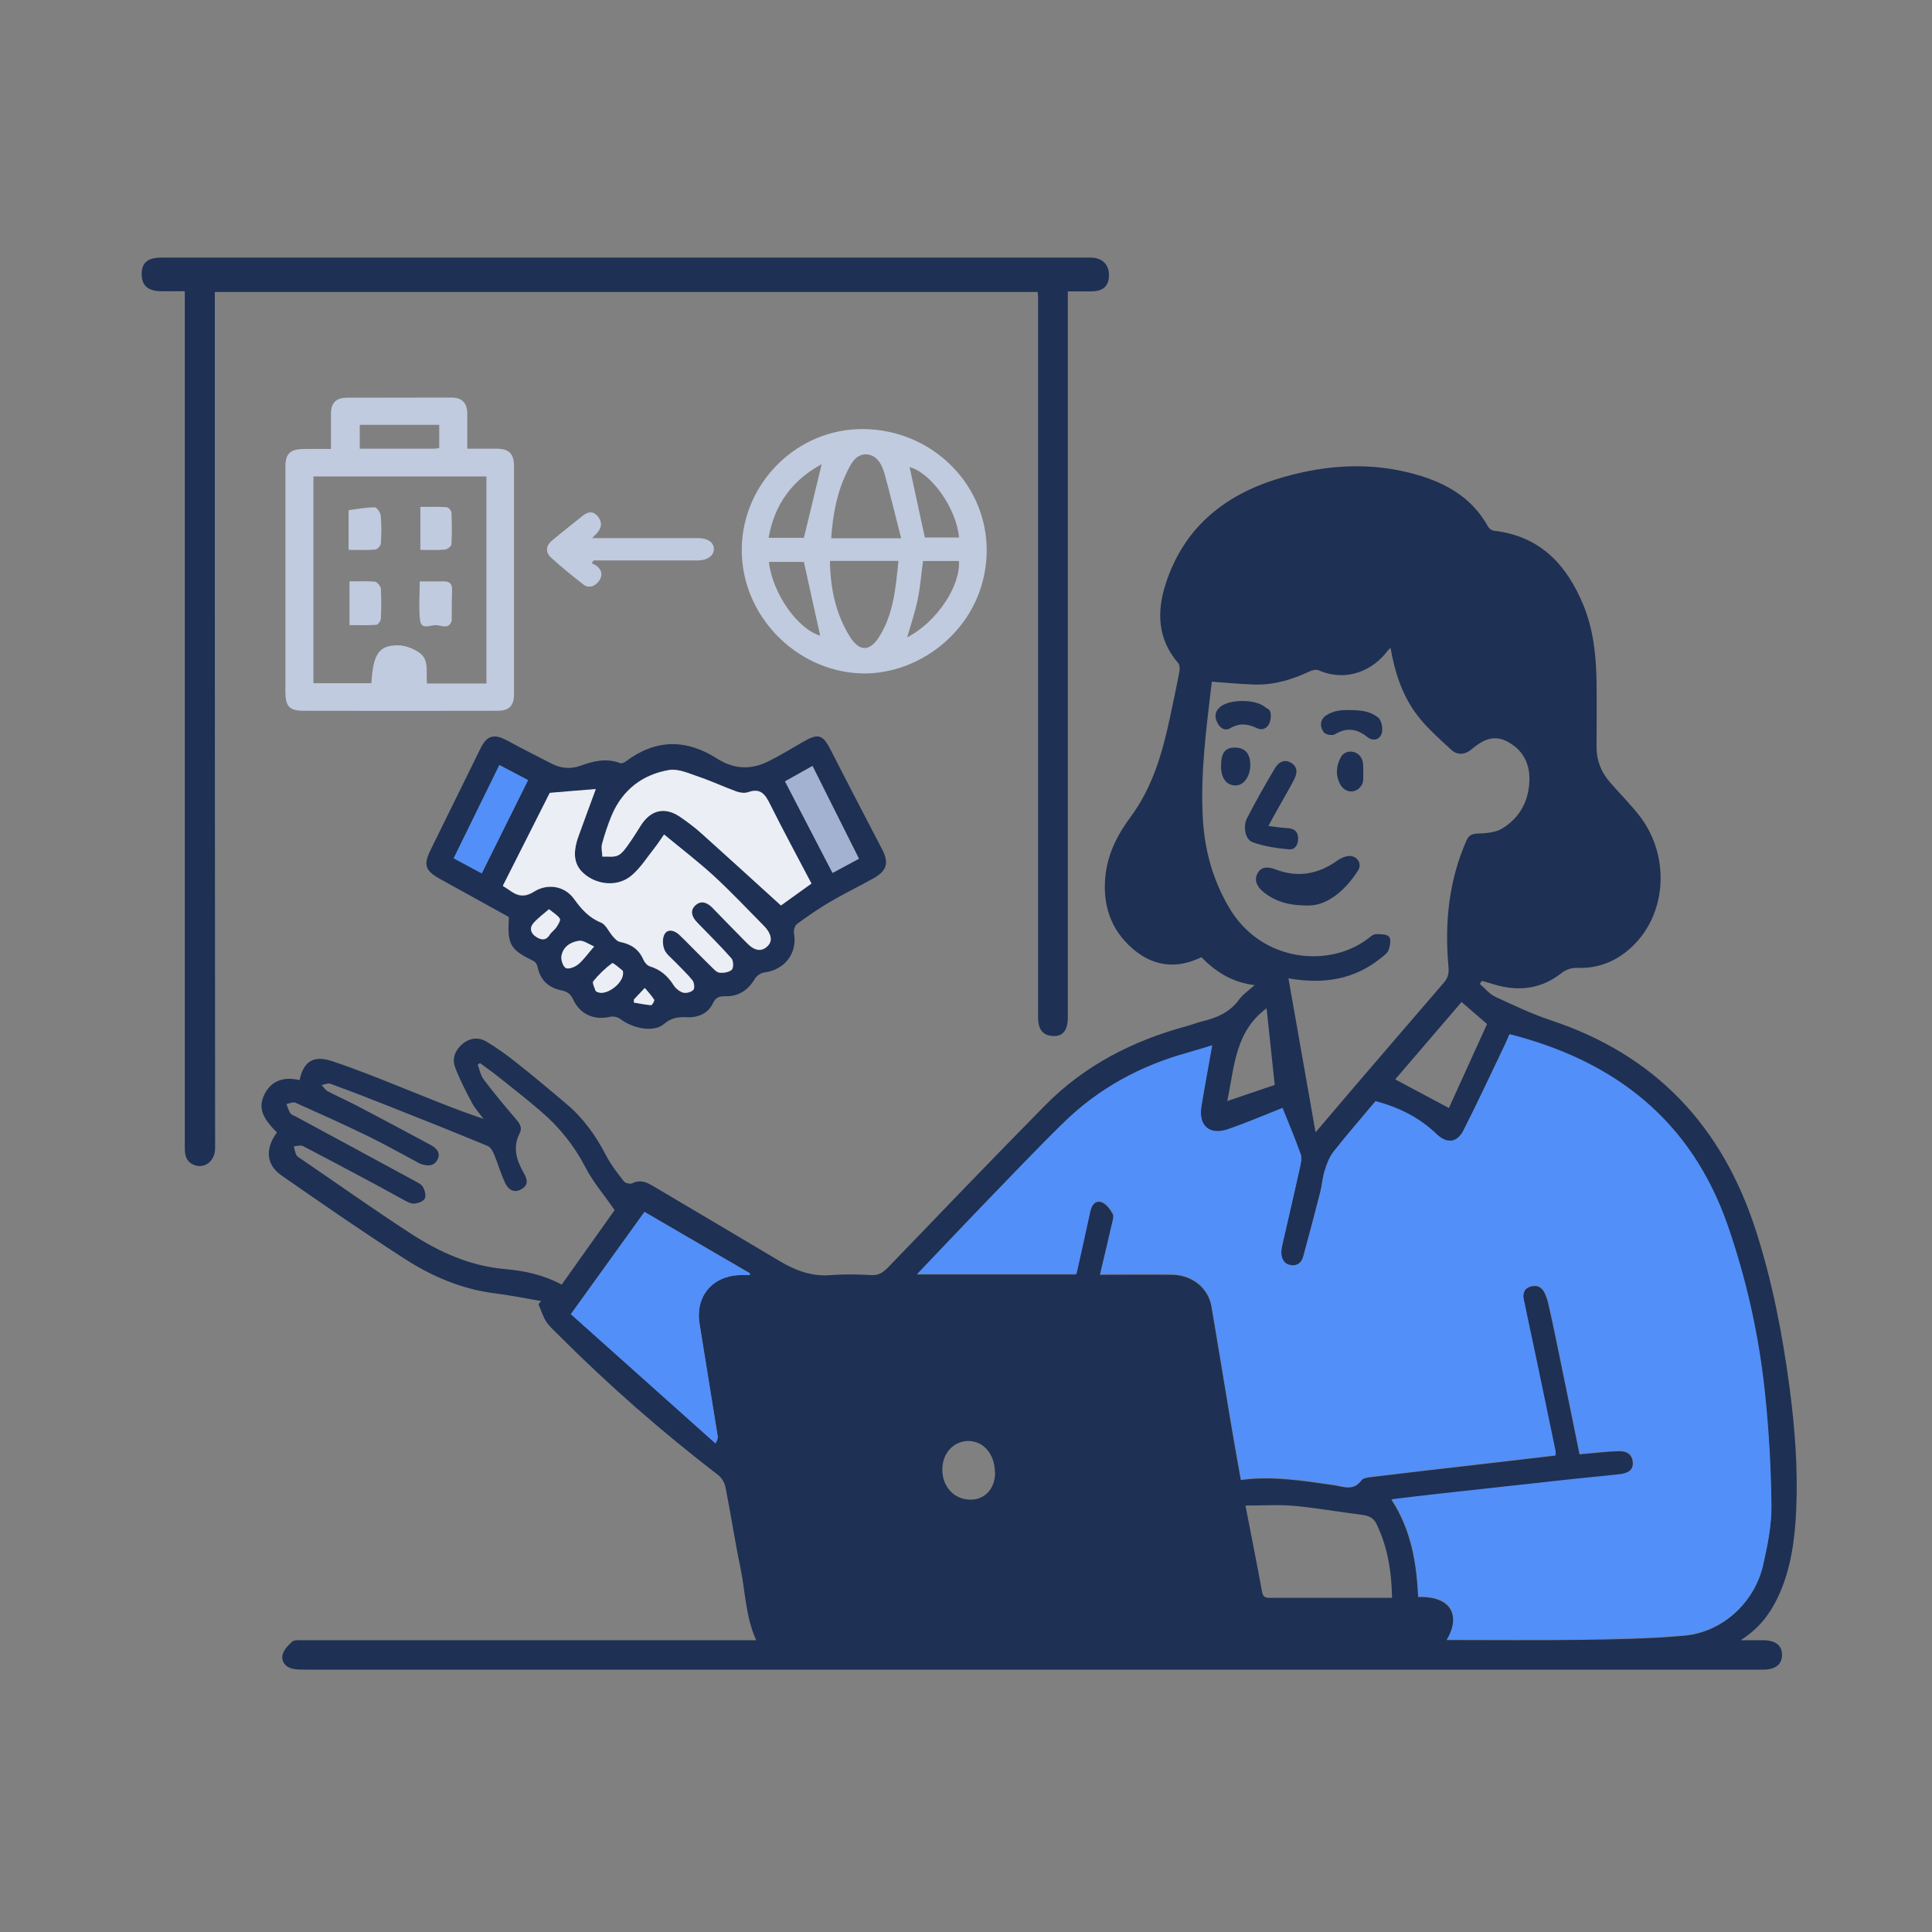 <svg width="150" height="150" viewBox="0 0 150 150" fill="none" xmlns="http://www.w3.org/2000/svg">
<rect x="0" y="0" width="150" height="150" fill="#808080" stroke="none"/>
<path d="M135.219 127.347C135.922 127.347 136.413 127.347 136.917 127.347C137.865 127.359 138.369 127.768 138.357 128.506C138.345 129.232 137.842 129.63 136.882 129.63C126.859 129.63 116.848 129.63 106.825 129.63C79.122 129.63 51.407 129.63 23.704 129.63C23.364 129.63 23.025 129.63 22.697 129.56C22.159 129.431 21.831 128.998 21.936 128.494C22.018 128.108 22.369 127.745 22.674 127.464C22.838 127.323 23.177 127.347 23.446 127.347C34.745 127.347 46.044 127.347 57.344 127.347C57.8 127.347 58.257 127.347 58.714 127.347C57.894 125.567 57.87 123.588 57.484 121.703C57.051 119.631 56.735 117.523 56.325 115.451C56.255 115.111 56.032 114.736 55.763 114.526C51.419 111.189 47.309 107.594 43.445 103.73C43.082 103.367 42.696 103.028 42.415 102.618C42.145 102.208 42.005 101.716 41.806 101.26C41.876 101.178 41.946 101.096 42.017 101.014C40.799 100.803 39.581 100.557 38.352 100.405C35.811 100.077 33.504 99.082 31.385 97.712C28.165 95.639 25.004 93.45 21.854 91.26C20.648 90.429 20.578 89.164 21.503 87.923C20.262 86.705 20.027 85.897 20.59 84.855C21.105 83.919 22.03 83.567 23.259 83.86C23.564 82.42 24.325 81.905 25.776 82.385C27.58 82.982 29.348 83.696 31.104 84.399C33.223 85.242 35.331 86.132 37.544 86.869C37.228 86.448 36.865 86.05 36.619 85.581C36.151 84.692 35.682 83.79 35.331 82.853C35.085 82.198 35.331 81.553 35.87 81.085C36.431 80.593 37.122 80.488 37.755 80.863C38.563 81.343 39.324 81.893 40.061 82.478C41.373 83.509 42.649 84.586 43.925 85.663C45.26 86.776 46.255 88.157 47.051 89.703C47.426 90.429 47.941 91.073 48.433 91.717C48.55 91.857 48.925 91.951 49.089 91.869C49.674 91.576 50.166 91.764 50.658 92.056C53.936 94 57.215 95.932 60.493 97.887C61.746 98.637 63.022 99.129 64.533 99C65.563 98.918 66.617 98.941 67.647 99C68.221 99.035 68.561 98.789 68.947 98.403C73.01 94.187 77.061 89.96 81.171 85.792C84.215 82.713 87.951 80.804 92.095 79.68C92.54 79.563 92.962 79.387 93.407 79.282C94.507 79.013 95.491 78.579 96.194 77.619C96.498 77.198 96.955 76.893 97.411 76.484C95.713 76.284 94.414 75.488 93.278 74.317C91.334 75.266 89.508 75.032 87.904 73.627C86.206 72.14 85.585 70.196 85.831 67.948C86.019 66.238 86.78 64.775 87.787 63.416C89.496 61.11 90.257 58.428 90.843 55.677C91.088 54.494 91.346 53.324 91.569 52.141C91.604 51.93 91.604 51.637 91.487 51.497C89.859 49.623 89.8 47.481 90.515 45.291C91.885 41.076 94.929 38.523 99.05 37.224C102.434 36.158 105.912 35.83 109.401 36.697C111.954 37.329 114.202 38.465 115.548 40.912C115.63 41.053 115.829 41.193 115.982 41.205C119.576 41.615 121.649 43.851 122.937 46.989C123.709 48.874 123.92 50.865 123.955 52.879C123.979 54.6 123.955 56.309 123.955 58.03C123.955 59.072 124.33 59.962 124.997 60.735C125.77 61.637 126.625 62.468 127.339 63.405C129.657 66.461 129.412 70.863 126.8 73.416C125.606 74.587 124.178 75.196 122.492 75.149C121.988 75.137 121.602 75.254 121.192 75.582C119.6 76.823 117.808 76.999 115.911 76.402C115.63 76.308 115.338 76.238 115.057 76.156C114.998 76.238 114.951 76.308 114.893 76.39C115.291 76.73 115.63 77.174 116.087 77.385C117.504 78.041 118.92 78.72 120.396 79.212C128.533 81.905 133.709 87.431 136.32 95.522C137.596 99.48 138.381 103.543 138.931 107.653C139.352 110.826 139.598 113.999 139.458 117.195C139.352 119.56 139.048 121.914 137.994 124.092C137.385 125.356 136.554 126.434 135.184 127.323L135.219 127.347ZM94.109 81.191C93.489 81.378 92.868 81.577 92.248 81.753C88.571 82.76 85.293 84.528 82.564 87.197C80.422 89.293 78.361 91.471 76.277 93.625C74.591 95.37 72.928 97.138 71.195 98.953H83.536C83.56 98.859 83.583 98.801 83.606 98.73C83.946 97.173 84.286 95.616 84.637 94.07C84.742 93.59 85.035 93.18 85.515 93.344C85.878 93.473 86.183 93.883 86.382 94.246C86.499 94.457 86.382 94.808 86.311 95.089C86.019 96.365 85.714 97.653 85.398 98.976C87.318 98.976 89.156 98.953 90.983 98.976C92.552 99 93.805 99.995 94.051 101.435C94.554 104.362 95.023 107.29 95.514 110.217C95.772 111.774 96.053 113.331 96.334 114.912C98.793 114.584 101.158 114.971 103.523 115.31C104.273 115.416 105.069 115.802 105.689 114.947C105.818 114.772 106.169 114.713 106.427 114.69C108.991 114.373 111.556 114.081 114.132 113.788C116.333 113.53 118.534 113.273 120.759 113.015C120.759 112.851 120.759 112.734 120.735 112.617C120.232 110.158 119.717 107.699 119.201 105.252C118.897 103.812 118.581 102.372 118.288 100.932C118.183 100.416 118.358 100.007 118.897 99.878C119.436 99.749 119.775 100.018 119.974 100.51C120.056 100.709 120.138 100.92 120.185 101.131C120.396 102.044 120.595 102.969 120.782 103.882C121.403 106.88 122.012 109.877 122.632 112.922C122.831 112.898 123.042 112.875 123.253 112.863C124.072 112.793 124.892 112.687 125.712 112.676C126.262 112.664 126.719 112.898 126.765 113.542C126.812 114.163 126.402 114.385 125.887 114.479C125.653 114.526 125.407 114.537 125.173 114.561C124.072 114.678 122.96 114.772 121.859 114.9C118.452 115.275 115.045 115.65 111.626 116.024C110.455 116.153 109.284 116.294 108.031 116.446C109.565 118.788 109.975 121.364 110.104 123.998C112.949 123.916 113.312 125.719 112.317 127.335C115.759 127.335 119.19 127.37 122.609 127.323C125.337 127.288 128.077 127.241 130.793 126.996C133.732 126.726 136.214 124.431 136.87 121.539C137.21 120.041 137.538 118.483 137.514 116.961C137.479 113.999 137.315 111.025 136.999 108.074C136.531 103.672 135.582 99.374 134.119 95.183C131.285 87.033 125.36 82.42 117.176 80.336C117.082 80.546 116.977 80.816 116.86 81.073C115.782 83.31 114.74 85.558 113.616 87.783C113.113 88.778 112.317 88.86 111.509 88.087C110.174 86.799 108.57 86.015 106.778 85.534C105.678 86.846 104.565 88.122 103.523 89.445C103.195 89.855 102.996 90.382 102.844 90.897C102.669 91.448 102.633 92.033 102.493 92.595C102.071 94.258 101.626 95.909 101.182 97.559C101.053 98.04 100.737 98.332 100.233 98.274C99.695 98.204 99.484 97.805 99.46 97.29C99.46 97.126 99.484 96.951 99.519 96.787C99.975 94.761 100.456 92.747 100.9 90.722C100.982 90.382 101.088 89.972 100.971 89.668C100.549 88.473 100.046 87.302 99.554 86.061C98.149 86.612 96.744 87.221 95.315 87.712C93.887 88.204 93.02 87.443 93.255 85.956C93.501 84.387 93.805 82.83 94.086 81.237L94.109 81.191ZM102.142 87.911C103.231 86.635 104.202 85.488 105.174 84.352C107.493 81.659 109.799 78.954 112.118 76.273C112.445 75.898 112.504 75.512 112.457 75.02C112.153 71.659 112.481 68.369 113.862 65.243C114.05 64.822 114.307 64.74 114.752 64.716C115.373 64.693 116.087 64.646 116.602 64.341C118.031 63.487 118.733 62.117 118.745 60.466C118.745 59.19 118.183 58.183 117.024 57.574C115.935 57 115.08 57.48 114.26 58.171C113.745 58.604 113.16 58.651 112.68 58.218C111.766 57.375 110.806 56.532 110.057 55.56C108.886 54.038 108.3 52.234 107.961 50.303C107.856 50.396 107.797 50.443 107.762 50.49C106.626 52.035 104.565 52.996 102.364 52.035C102.177 51.953 101.861 52.035 101.65 52.141C100.315 52.761 98.945 53.183 97.47 53.148C96.369 53.124 95.269 53.007 94.086 52.925C93.676 56.438 93.173 60.033 93.395 63.662C93.547 66.098 94.191 68.393 95.456 70.512C97.973 74.751 103.324 75.184 106.31 72.795C106.462 72.678 106.65 72.526 106.813 72.526C107.176 72.526 107.657 72.514 107.844 72.725C108.019 72.924 107.926 73.428 107.82 73.744C107.738 73.99 107.457 74.189 107.235 74.364C105.163 76.05 102.786 76.437 100.034 75.957C100.737 79.938 101.427 83.86 102.142 87.923V87.911ZM37.263 82.537C37.263 82.537 37.146 82.619 37.087 82.666C37.239 83.052 37.31 83.497 37.556 83.813C38.328 84.832 39.136 85.816 39.968 86.776C40.284 87.15 40.6 87.49 40.342 87.993C39.792 89.071 40.096 90.066 40.635 91.014C40.928 91.518 41.08 91.963 40.506 92.314C39.944 92.665 39.476 92.373 39.242 91.892C38.89 91.166 38.68 90.382 38.364 89.633C38.258 89.387 38.094 89.071 37.872 88.977C35.495 87.993 33.106 87.033 30.706 86.085C29.032 85.417 27.346 84.762 25.648 84.141C25.46 84.071 25.191 84.211 24.969 84.246C25.121 84.399 25.238 84.609 25.425 84.715C26.151 85.101 26.901 85.429 27.627 85.804C29.57 86.823 31.514 87.853 33.434 88.895C33.844 89.117 34.23 89.469 33.984 89.996C33.715 90.569 33.188 90.546 32.673 90.37C32.521 90.312 32.369 90.218 32.228 90.136C30.987 89.48 29.769 88.79 28.516 88.181C26.678 87.291 24.805 86.448 22.943 85.617C22.756 85.534 22.475 85.675 22.24 85.71C22.334 85.956 22.404 86.225 22.545 86.436C22.627 86.565 22.826 86.612 22.978 86.694C26.034 88.345 29.09 89.996 32.146 91.658C32.392 91.799 32.708 91.927 32.837 92.162C32.989 92.419 33.094 92.841 32.977 93.063C32.86 93.286 32.45 93.426 32.158 93.45C31.9 93.473 31.608 93.297 31.362 93.169C30.425 92.665 29.5 92.138 28.563 91.647C26.889 90.745 25.203 89.855 23.517 88.977C23.341 88.883 23.048 88.989 22.814 89C22.873 89.234 22.908 89.48 23.013 89.679C23.084 89.82 23.259 89.902 23.4 89.996C26.233 91.927 29.032 93.918 31.9 95.78C34.125 97.22 36.514 98.297 39.206 98.531C40.717 98.66 42.192 98.976 43.609 99.737C45.038 97.723 46.454 95.733 47.719 93.953C46.888 92.747 46.044 91.775 45.471 90.663C44.593 88.954 43.422 87.502 41.981 86.272C40.975 85.406 39.932 84.586 38.89 83.755C38.364 83.333 37.825 82.947 37.286 82.549L37.263 82.537ZM50.037 94.094C48.152 96.716 46.29 99.304 44.323 102.032C48.035 105.346 51.794 108.706 55.552 112.067C55.716 111.762 55.739 111.622 55.716 111.481C55.248 108.578 54.779 105.674 54.311 102.758C53.971 100.674 55.283 99.082 57.402 99C57.671 99 57.941 99 58.21 99C58.21 98.953 58.21 98.906 58.222 98.859C55.494 97.267 52.765 95.686 50.037 94.094ZM108.078 124.057C108.043 122.008 107.738 120.111 106.872 118.319C106.638 117.851 106.275 117.687 105.783 117.617C104.015 117.394 102.247 117.078 100.479 116.914C99.249 116.809 97.997 116.891 96.697 116.891C97.142 119.197 97.587 121.387 97.985 123.588C98.067 124.033 98.278 124.057 98.629 124.057C101.263 124.057 103.898 124.057 106.532 124.057C107.036 124.057 107.539 124.057 108.078 124.057ZM112.492 86.026C113.464 83.872 114.483 81.647 115.455 79.504C114.705 78.861 114.096 78.334 113.476 77.795C111.731 79.821 109.998 81.858 108.324 83.802C109.682 84.528 111.005 85.23 112.492 86.026ZM95.28 85.488C96.603 85.043 97.798 84.633 98.969 84.235C98.758 82.256 98.559 80.301 98.336 78.287C95.877 80.09 95.842 82.853 95.28 85.499V85.488ZM77.249 114.315C77.225 112.875 76.347 111.856 75.141 111.879C74.005 111.903 73.15 112.863 73.162 114.104C73.162 115.462 74.111 116.446 75.387 116.434C76.499 116.422 77.272 115.533 77.26 114.315H77.249Z" fill="#1E3054"/>
<path d="M82.904 22.623C82.904 26.253 82.904 29.753 82.904 33.254C82.904 48.499 82.904 63.744 82.904 78.989C82.904 80.066 82.459 80.546 81.581 80.418C80.914 80.324 80.597 79.867 80.597 78.966C80.597 76.647 80.597 74.317 80.597 71.999C80.597 55.665 80.597 39.331 80.597 22.997C80.597 22.904 80.574 22.81 80.562 22.67H16.679C16.679 22.951 16.679 23.255 16.679 23.559C16.679 45.408 16.679 67.269 16.702 89.117C16.702 90.253 15.777 90.768 15.028 90.429C14.442 90.171 14.349 89.691 14.349 89.117C14.349 84.328 14.349 79.54 14.349 74.739C14.349 57.632 14.349 40.526 14.349 23.407C14.349 23.173 14.349 22.927 14.349 22.611C13.705 22.611 13.108 22.611 12.51 22.611C11.48 22.599 11 22.166 11 21.276C11 20.398 11.468 20 12.546 20C35.975 20 59.393 20 82.822 20C83.454 20 84.075 20 84.707 20C85.574 20.023 86.089 20.527 86.101 21.335C86.101 22.201 85.667 22.611 84.731 22.623C84.157 22.623 83.583 22.623 82.904 22.623Z" fill="#1E3054"/>
<path d="M39.523 71.203C37.743 70.219 35.951 69.236 34.16 68.24C33.001 67.597 32.86 67.14 33.446 65.957C34.734 63.334 36.022 60.723 37.31 58.101C37.801 57.094 38.364 56.953 39.347 57.48C40.495 58.101 41.654 58.686 42.813 59.283C43.55 59.658 44.312 59.74 45.12 59.435C46.103 59.072 47.11 58.85 48.152 59.248C48.281 59.295 48.503 59.19 48.632 59.084C50.95 57.363 53.292 57.375 55.693 58.908C56.957 59.716 58.292 59.787 59.615 59.131C60.54 58.674 61.43 58.136 62.331 57.609C63.538 56.906 63.889 57.023 64.509 58.253C65.809 60.805 67.144 63.358 68.467 65.899C69.041 66.999 68.877 67.597 67.776 68.217C66.675 68.826 65.551 69.376 64.463 70.008C63.573 70.535 62.718 71.121 61.887 71.73C61.723 71.847 61.605 72.21 61.641 72.421C61.933 73.978 60.95 75.301 59.346 75.5C59.076 75.535 58.749 75.757 58.608 75.992C58.081 76.882 57.343 77.373 56.301 77.35C55.845 77.35 55.575 77.42 55.353 77.888C54.967 78.72 54.147 79.024 53.304 78.978C52.613 78.942 52.098 79.036 51.548 79.504C50.787 80.16 49.194 79.891 48.164 79.118C47.965 78.966 47.614 78.884 47.379 78.942C46.15 79.235 45.038 78.767 44.499 77.596C44.3 77.174 44.054 76.987 43.597 76.893C42.614 76.694 41.958 76.121 41.747 75.102C41.712 74.915 41.583 74.68 41.419 74.61C39.593 73.709 39.382 73.357 39.511 71.191L39.523 71.203ZM39.031 68.791C39.218 68.908 39.382 69.001 39.534 69.119C40.155 69.575 40.694 69.739 41.455 69.247C42.532 68.568 43.843 68.791 44.569 69.809C45.155 70.617 45.728 71.261 46.665 71.648C47.051 71.8 47.262 72.362 47.59 72.725C47.742 72.901 47.941 73.1 48.14 73.147C48.983 73.31 49.604 73.709 49.955 74.528C50.049 74.739 50.248 74.985 50.459 75.043C51.267 75.289 51.84 75.781 52.285 76.484C52.449 76.741 52.742 76.999 53.035 77.081C53.269 77.151 53.667 77.046 53.831 76.87C53.948 76.753 53.901 76.296 53.761 76.132C53.351 75.629 52.871 75.184 52.414 74.704C52.11 74.388 51.712 74.107 51.571 73.72C51.431 73.357 51.419 72.772 51.63 72.491C51.922 72.093 52.414 72.28 52.765 72.62C52.918 72.772 53.081 72.924 53.234 73.076C53.901 73.744 54.557 74.411 55.236 75.078C55.423 75.266 55.646 75.512 55.868 75.535C56.184 75.558 56.606 75.5 56.817 75.301C56.969 75.16 56.945 74.61 56.793 74.434C55.95 73.474 55.025 72.584 54.147 71.659C53.761 71.261 53.515 70.77 53.971 70.325C54.405 69.903 54.896 70.067 55.306 70.489C56.138 71.343 56.957 72.186 57.788 73.029C57.952 73.205 58.128 73.381 58.315 73.521C58.725 73.826 59.158 73.884 59.568 73.498C59.955 73.135 59.884 72.725 59.639 72.315C59.556 72.175 59.451 72.034 59.322 71.917C58.023 70.617 56.77 69.271 55.423 68.03C54.206 66.917 52.882 65.91 51.559 64.81C51.267 65.231 51.079 65.536 50.857 65.805C50.26 66.554 49.733 67.397 49.019 68.006C48 68.861 46.466 68.756 45.459 67.948C44.581 67.257 44.405 66.332 44.92 64.927C45.377 63.662 45.845 62.398 46.255 61.285C45.143 61.379 43.949 61.473 42.684 61.578C41.525 63.885 40.295 66.308 39.031 68.814V68.791ZM62.999 68.603C61.922 66.554 60.821 64.517 59.791 62.456C59.416 61.695 59.065 61.145 58.081 61.496C57.812 61.59 57.437 61.543 57.156 61.438C56.184 61.086 55.259 60.641 54.276 60.314C53.515 60.056 52.672 59.658 51.946 59.775C49.862 60.126 48.316 61.332 47.473 63.323C47.18 64.037 46.934 64.763 46.735 65.512C46.653 65.817 46.747 66.168 46.759 66.496C47.169 66.472 47.637 66.566 47.976 66.402C48.316 66.238 48.562 65.84 48.808 65.512C49.147 65.044 49.452 64.552 49.756 64.06C50.541 62.843 51.641 62.597 52.836 63.44C53.409 63.838 53.971 64.259 54.487 64.728C56.536 66.554 58.55 68.416 60.622 70.29C61.325 69.786 62.121 69.212 62.987 68.592L62.999 68.603ZM37.403 67.807C38.609 65.372 39.792 62.983 40.998 60.571C40.249 60.173 39.523 59.798 38.773 59.4C37.579 61.836 36.408 64.236 35.225 66.636C35.963 67.034 36.654 67.409 37.403 67.807ZM60.95 60.665C62.203 63.077 63.42 65.419 64.638 67.772C65.376 67.374 66.043 67.011 66.687 66.671C65.469 64.248 64.287 61.871 63.081 59.471C62.378 59.869 61.688 60.255 60.95 60.665ZM48.374 75.57C48.374 75.57 48.374 75.383 48.328 75.348C48.058 75.137 47.602 74.715 47.52 74.786C46.981 75.184 46.489 75.664 46.068 76.179C45.962 76.308 46.15 76.683 46.243 76.928C46.267 76.999 46.396 77.034 46.489 77.057C47.18 77.245 48.363 76.343 48.374 75.57ZM46.126 73.486C45.681 73.31 45.307 73.006 44.967 73.041C44.312 73.123 43.703 73.486 43.586 74.212C43.527 74.516 43.703 75.043 43.925 75.16C44.148 75.278 44.639 75.078 44.885 74.868C45.283 74.54 45.588 74.095 46.115 73.486H46.126ZM42.614 70.582C42.157 70.992 41.724 71.296 41.384 71.695C41.068 72.081 41.232 72.467 41.63 72.737C42.017 72.983 42.38 73.029 42.672 72.561C42.813 72.338 43.059 72.186 43.199 71.964C43.328 71.765 43.527 71.449 43.457 71.32C43.305 71.062 42.989 70.898 42.602 70.57L42.614 70.582ZM49.229 77.584C49.229 77.666 49.229 77.748 49.229 77.842C49.674 77.912 50.119 78.017 50.564 78.041C50.634 78.041 50.845 77.689 50.798 77.619C50.599 77.303 50.342 77.022 50.072 76.706C49.721 77.069 49.475 77.326 49.241 77.584H49.229Z" fill="#1E3054"/>
<path d="M67.062 33.313C72.401 33.371 76.71 37.669 76.605 42.903C76.488 48.581 71.558 52.445 66.828 52.281C61.77 52.094 57.519 47.75 57.59 42.575C57.672 37.434 61.945 33.254 67.05 33.313H67.062ZM64.439 43.558C64.463 45.654 64.872 47.609 65.95 49.377C66.711 50.619 67.53 50.63 68.291 49.389C69.392 47.609 69.544 45.596 69.755 43.547H64.427L64.439 43.558ZM64.521 41.79H69.966C69.521 40.046 69.123 38.406 68.678 36.791C68.479 36.088 68.116 35.35 67.308 35.28C66.477 35.221 66.09 35.959 65.774 36.615C64.978 38.219 64.662 39.94 64.533 41.79H64.521ZM70.434 49.483C72.811 48.254 74.591 45.408 74.45 43.558H71.664C71.523 44.577 71.453 45.56 71.254 46.521C71.055 47.504 70.727 48.453 70.434 49.483ZM62.414 43.629H59.697C59.99 46.123 61.945 48.839 63.678 49.354C63.268 47.516 62.847 45.596 62.414 43.629ZM63.795 36.041C61.559 37.247 60.13 39.121 59.674 41.755H62.414C62.882 39.8 63.339 37.903 63.795 36.041ZM71.804 41.732H74.462C74.24 39.402 72.261 36.697 70.621 36.264C70.996 38.02 71.394 39.846 71.804 41.732Z" fill="#C1CBDF"/>
<path d="M25.695 34.847C25.695 33.887 25.695 33.02 25.695 32.154C25.695 31.264 26.093 30.878 26.971 30.878C29.652 30.878 32.345 30.866 35.026 30.866C35.87 30.866 36.268 31.264 36.279 32.107C36.279 32.973 36.279 33.84 36.279 34.835C37.041 34.835 37.778 34.835 38.516 34.835C39.534 34.835 39.909 35.21 39.909 36.228C39.909 42.106 39.909 47.984 39.909 53.862C39.909 54.799 39.546 55.185 38.598 55.185C33.586 55.197 28.587 55.197 23.575 55.185C22.475 55.185 22.159 54.834 22.159 53.745C22.159 47.914 22.159 42.083 22.159 36.264C22.159 35.233 22.498 34.882 23.552 34.859C24.231 34.847 24.898 34.859 25.671 34.859L25.695 34.847ZM24.336 36.99V53.042H28.833C28.973 50.771 29.418 50.092 30.905 50.103C31.444 50.103 32.053 50.338 32.509 50.642C33.376 51.204 33.048 52.199 33.153 53.066H37.766V36.99H24.336ZM34.102 32.985H27.931V34.835C29.898 34.835 31.807 34.835 33.715 34.835C33.832 34.835 33.949 34.812 34.102 34.788V32.985Z" fill="#C1CBDF"/>
<path d="M45.963 41.778C48.808 41.778 51.489 41.778 54.171 41.778C54.967 41.778 55.447 42.118 55.423 42.668C55.4 43.16 54.897 43.511 54.182 43.511C51.665 43.511 49.159 43.511 46.642 43.511C46.455 43.511 46.279 43.511 46.092 43.511C46.045 43.582 45.986 43.652 45.939 43.722C46.103 43.816 46.291 43.886 46.419 44.015C46.806 44.389 46.759 44.811 46.443 45.186C46.127 45.549 45.682 45.689 45.284 45.373C44.429 44.706 43.574 44.015 42.778 43.289C42.333 42.879 42.38 42.364 42.848 41.977C43.644 41.31 44.464 40.666 45.272 40.022C45.635 39.741 46.021 39.659 46.361 40.034C46.712 40.42 46.771 40.842 46.443 41.275C46.337 41.427 46.185 41.544 45.951 41.802L45.963 41.778Z" fill="#C1CBDF"/>
<path d="M94.109 81.191C93.829 82.795 93.536 84.352 93.278 85.909C93.044 87.396 93.91 88.157 95.339 87.665C96.767 87.174 98.161 86.576 99.578 86.014C100.081 87.267 100.573 88.427 100.994 89.621C101.1 89.925 100.994 90.335 100.924 90.675C100.479 92.7 99.999 94.714 99.542 96.74C99.507 96.904 99.484 97.079 99.484 97.243C99.496 97.758 99.718 98.157 100.257 98.227C100.76 98.285 101.076 97.993 101.205 97.513C101.65 95.862 102.095 94.211 102.516 92.548C102.657 91.986 102.692 91.401 102.868 90.85C103.032 90.347 103.231 89.808 103.547 89.398C104.589 88.075 105.701 86.799 106.802 85.488C108.593 85.968 110.197 86.752 111.532 88.04C112.34 88.813 113.136 88.731 113.64 87.736C114.764 85.523 115.818 83.275 116.883 81.026C117.012 80.769 117.117 80.5 117.199 80.289C125.384 82.373 131.309 86.986 134.142 95.136C135.594 99.328 136.554 103.636 137.022 108.027C137.339 110.978 137.503 113.952 137.538 116.914C137.549 118.436 137.233 119.994 136.894 121.492C136.238 124.384 133.756 126.679 130.817 126.949C128.1 127.195 125.36 127.23 122.632 127.277C119.202 127.323 115.771 127.288 112.34 127.288C113.335 125.672 112.972 123.881 110.127 123.951C109.998 121.317 109.589 118.741 108.055 116.399C109.308 116.247 110.478 116.106 111.649 115.977C115.057 115.603 118.464 115.228 121.883 114.853C122.984 114.736 124.096 114.631 125.197 114.514C125.431 114.49 125.677 114.467 125.911 114.432C126.426 114.338 126.836 114.116 126.789 113.495C126.742 112.851 126.285 112.617 125.735 112.629C124.915 112.652 124.096 112.746 123.276 112.816C123.065 112.839 122.855 112.863 122.656 112.875C122.035 109.83 121.426 106.833 120.806 103.835C120.618 102.91 120.408 101.997 120.209 101.084C120.162 100.873 120.08 100.674 119.998 100.463C119.799 99.983 119.459 99.702 118.921 99.831C118.37 99.96 118.195 100.37 118.312 100.885C118.604 102.325 118.921 103.765 119.225 105.205C119.74 107.664 120.244 110.123 120.759 112.57C120.782 112.687 120.771 112.804 120.782 112.968C118.558 113.226 116.356 113.483 114.155 113.741C111.591 114.034 109.015 114.338 106.451 114.643C106.193 114.678 105.842 114.725 105.713 114.9C105.092 115.767 104.296 115.369 103.547 115.263C101.182 114.924 98.817 114.537 96.358 114.865C96.088 113.296 95.807 111.739 95.538 110.17C95.046 107.243 94.578 104.315 94.074 101.388C93.829 99.948 92.564 98.953 91.007 98.929C89.168 98.906 87.33 98.929 85.421 98.929C85.738 97.595 86.042 96.318 86.335 95.042C86.393 94.761 86.522 94.398 86.405 94.199C86.206 93.836 85.89 93.426 85.539 93.297C85.047 93.122 84.766 93.543 84.66 94.023C84.321 95.581 83.981 97.138 83.63 98.683C83.618 98.754 83.595 98.812 83.56 98.906H71.219C72.952 97.091 74.614 95.323 76.3 93.578C78.385 91.424 80.445 89.246 82.588 87.15C85.316 84.481 88.583 82.713 92.271 81.706C92.903 81.53 93.512 81.331 94.133 81.144L94.109 81.191Z" fill="#528FF8"/>
<path d="M50.037 94.094C52.765 95.686 55.494 97.267 58.222 98.859C58.222 98.906 58.222 98.953 58.21 99C57.941 99 57.671 99 57.402 99C55.283 99.093 53.983 100.674 54.311 102.758C54.779 105.662 55.248 108.566 55.716 111.481C55.739 111.622 55.716 111.762 55.552 112.067C51.794 108.706 48.035 105.346 44.323 102.032C46.29 99.304 48.14 96.728 50.037 94.094Z" fill="#528FF8"/>
<path d="M39.031 68.791C40.295 66.285 41.525 63.861 42.684 61.555C43.949 61.449 45.155 61.344 46.255 61.262C45.845 62.374 45.377 63.639 44.92 64.903C44.417 66.308 44.581 67.245 45.459 67.924C46.478 68.721 48 68.838 49.019 67.983C49.745 67.374 50.26 66.531 50.857 65.782C51.079 65.501 51.267 65.196 51.559 64.786C52.894 65.887 54.206 66.894 55.423 68.006C56.77 69.247 58.034 70.594 59.322 71.894C59.439 72.011 59.545 72.151 59.639 72.292C59.884 72.701 59.966 73.111 59.568 73.474C59.17 73.849 58.737 73.802 58.315 73.498C58.128 73.357 57.952 73.17 57.788 73.006C56.957 72.163 56.126 71.32 55.306 70.465C54.896 70.044 54.405 69.88 53.971 70.301C53.515 70.746 53.761 71.238 54.147 71.636C55.037 72.561 55.95 73.451 56.793 74.411C56.945 74.587 56.957 75.125 56.817 75.278C56.618 75.477 56.184 75.547 55.868 75.512C55.646 75.488 55.423 75.242 55.236 75.055C54.557 74.399 53.901 73.72 53.234 73.053C53.081 72.901 52.918 72.748 52.765 72.596C52.414 72.257 51.911 72.081 51.63 72.467C51.419 72.748 51.431 73.334 51.571 73.697C51.712 74.071 52.11 74.364 52.414 74.68C52.859 75.149 53.351 75.594 53.761 76.109C53.901 76.284 53.948 76.729 53.831 76.846C53.655 77.022 53.269 77.127 53.035 77.057C52.742 76.975 52.449 76.718 52.285 76.46C51.84 75.757 51.267 75.266 50.459 75.02C50.26 74.961 50.049 74.715 49.955 74.505C49.604 73.685 48.983 73.287 48.14 73.123C47.93 73.088 47.742 72.877 47.59 72.701C47.274 72.35 47.051 71.788 46.665 71.624C45.717 71.238 45.143 70.582 44.569 69.786C43.843 68.779 42.52 68.557 41.455 69.224C40.682 69.704 40.143 69.54 39.534 69.095C39.382 68.99 39.218 68.896 39.031 68.767V68.791Z" fill="#EBEEF5"/>
<path d="M62.999 68.603C62.133 69.224 61.336 69.798 60.634 70.301C58.573 68.428 56.547 66.578 54.498 64.74C53.983 64.271 53.421 63.85 52.847 63.452C51.653 62.62 50.553 62.854 49.768 64.072C49.452 64.564 49.159 65.056 48.82 65.524C48.585 65.852 48.328 66.25 47.988 66.414C47.649 66.578 47.18 66.484 46.77 66.508C46.759 66.18 46.665 65.828 46.747 65.524C46.946 64.786 47.192 64.049 47.485 63.334C48.316 61.344 49.873 60.138 51.958 59.787C52.684 59.67 53.526 60.068 54.288 60.325C55.259 60.653 56.196 61.098 57.168 61.449C57.449 61.555 57.824 61.602 58.093 61.508C59.077 61.157 59.428 61.707 59.803 62.468C60.833 64.529 61.934 66.566 63.011 68.615L62.999 68.603Z" fill="#EBEEF5"/>
<path d="M37.403 67.807C36.666 67.409 35.963 67.034 35.225 66.636C36.408 64.224 37.579 61.836 38.773 59.4C39.523 59.798 40.237 60.173 40.998 60.571C39.792 62.995 38.609 65.383 37.403 67.807Z" fill="#528FF8"/>
<path d="M60.95 60.665C61.688 60.255 62.367 59.869 63.081 59.471C64.287 61.871 65.47 64.236 66.687 66.671C66.043 67.011 65.376 67.374 64.638 67.772C63.42 65.43 62.203 63.089 60.95 60.665Z" fill="#A3B2D0"/>
<path d="M48.375 75.57C48.363 76.343 47.18 77.245 46.489 77.057C46.396 77.034 46.267 76.987 46.244 76.928C46.162 76.683 45.963 76.296 46.068 76.179C46.489 75.664 46.981 75.184 47.52 74.786C47.602 74.727 48.059 75.137 48.328 75.348C48.386 75.395 48.363 75.535 48.375 75.57Z" fill="#EBEEF5"/>
<path d="M46.127 73.486C45.6 74.095 45.295 74.54 44.897 74.868C44.639 75.078 44.148 75.266 43.937 75.16C43.715 75.043 43.539 74.516 43.597 74.212C43.726 73.498 44.323 73.123 44.979 73.041C45.319 73.006 45.693 73.299 46.138 73.486H46.127Z" fill="#EBEEF5"/>
<path d="M42.614 70.582C43 70.898 43.316 71.074 43.469 71.332C43.539 71.46 43.34 71.777 43.211 71.976C43.071 72.198 42.825 72.35 42.684 72.573C42.391 73.041 42.028 72.994 41.642 72.748C41.232 72.491 41.08 72.093 41.396 71.706C41.724 71.308 42.169 70.992 42.626 70.594L42.614 70.582Z" fill="#EBEEF5"/>
<path d="M49.229 77.584C49.475 77.327 49.721 77.069 50.061 76.706C50.318 77.022 50.588 77.303 50.787 77.619C50.834 77.689 50.623 78.052 50.553 78.041C50.108 78.006 49.663 77.912 49.218 77.842C49.218 77.76 49.218 77.678 49.218 77.584H49.229Z" fill="#EBEEF5"/>
<path d="M101.732 70.301C100.022 70.336 98.992 69.973 98.102 69.259C97.634 68.885 97.329 68.381 97.634 67.807C97.938 67.245 98.489 67.292 99.039 67.503C100.76 68.159 102.341 67.877 103.816 66.824C104.074 66.636 104.413 66.484 104.729 66.461C105.373 66.426 105.783 67.058 105.432 67.597C104.437 69.142 103.113 70.231 101.732 70.301Z" fill="#1E3054"/>
<path d="M98.465 64.131C99.062 64.201 99.507 64.271 99.964 64.295C100.432 64.33 100.748 64.505 100.783 65.02C100.819 65.536 100.561 65.981 100.104 65.945C99.144 65.864 98.161 65.711 97.259 65.395C96.685 65.196 96.486 64.189 96.814 63.533C97.493 62.21 98.231 60.911 98.992 59.635C99.25 59.201 99.683 58.908 100.221 59.213C100.795 59.541 100.713 60.056 100.467 60.536C100.034 61.367 99.554 62.175 99.097 62.995C98.91 63.323 98.734 63.662 98.477 64.131H98.465Z" fill="#1E3054"/>
<path d="M104.671 55.127C105.842 55.127 106.369 55.255 106.977 55.689C107.235 55.876 107.364 56.45 107.305 56.813C107.2 57.422 106.638 57.597 106.158 57.222C105.35 56.567 104.554 56.461 103.64 57.012C103.441 57.129 102.938 57.047 102.797 56.871C102.434 56.426 102.493 55.841 102.973 55.536C103.535 55.173 104.085 55.127 104.671 55.127Z" fill="#1E3054"/>
<path d="M98.664 55.63C98.641 56.391 98.137 56.789 97.61 56.543C96.884 56.192 96.24 56.11 95.503 56.543C95.105 56.777 94.718 56.532 94.507 56.098C94.273 55.618 94.332 55.208 94.753 54.869C95.514 54.26 97.54 54.272 98.254 54.927C98.391 55.053 98.683 55.012 98.664 55.63Z" fill="#1E3054"/>
<path d="M94.8 59.494C94.8 58.452 95.116 58.042 95.866 58.042C96.662 58.042 97.083 58.51 97.072 59.412C97.06 60.302 96.556 60.993 95.912 60.981C95.222 60.981 94.8 60.407 94.8 59.494Z" fill="#1E3054"/>
<path d="M105.842 59.81C105.842 60.396 105.889 60.688 105.701 60.981C105.291 61.637 104.437 61.59 104.062 60.911C103.676 60.197 103.734 59.459 104.109 58.78C104.401 58.229 105.256 58.206 105.631 58.756C105.865 59.084 105.842 59.406 105.842 59.81Z" fill="#1E3054"/>
<path d="M32.579 45.139C33.258 45.139 33.832 45.151 34.406 45.139C34.886 45.127 35.12 45.303 35.097 45.806C35.073 46.532 35.073 47.246 35.073 47.972C35.073 48.043 35.073 48.125 35.073 48.183C34.863 48.909 34.254 48.546 33.867 48.535C33.446 48.511 32.708 48.944 32.614 48.16C32.497 47.2 32.591 46.204 32.591 45.139H32.579Z" fill="#C1CBDF"/>
<path d="M27.135 45.139C27.826 45.139 28.47 45.104 29.114 45.162C29.289 45.186 29.559 45.514 29.57 45.713C29.617 46.474 29.605 47.246 29.57 48.019C29.57 48.195 29.36 48.499 29.219 48.511C28.528 48.558 27.837 48.534 27.135 48.534V45.139Z" fill="#C1CBDF"/>
<path d="M27.064 42.692C27.064 41.65 27.064 40.69 27.064 39.741C27.064 39.694 27.076 39.612 27.1 39.601C27.767 39.519 28.423 39.39 29.09 39.39C29.254 39.39 29.535 39.788 29.558 40.022C29.629 40.736 29.617 41.474 29.57 42.188C29.57 42.364 29.301 42.657 29.125 42.668C28.481 42.727 27.837 42.692 27.064 42.692Z" fill="#C1CBDF"/>
<path d="M32.638 42.692V39.355C33.34 39.355 34.008 39.331 34.675 39.378C34.816 39.378 35.05 39.648 35.05 39.8C35.085 40.619 35.097 41.439 35.05 42.259C35.05 42.411 34.734 42.657 34.546 42.668C33.949 42.727 33.34 42.692 32.638 42.692Z" fill="#C1CBDF"/>
</svg>
